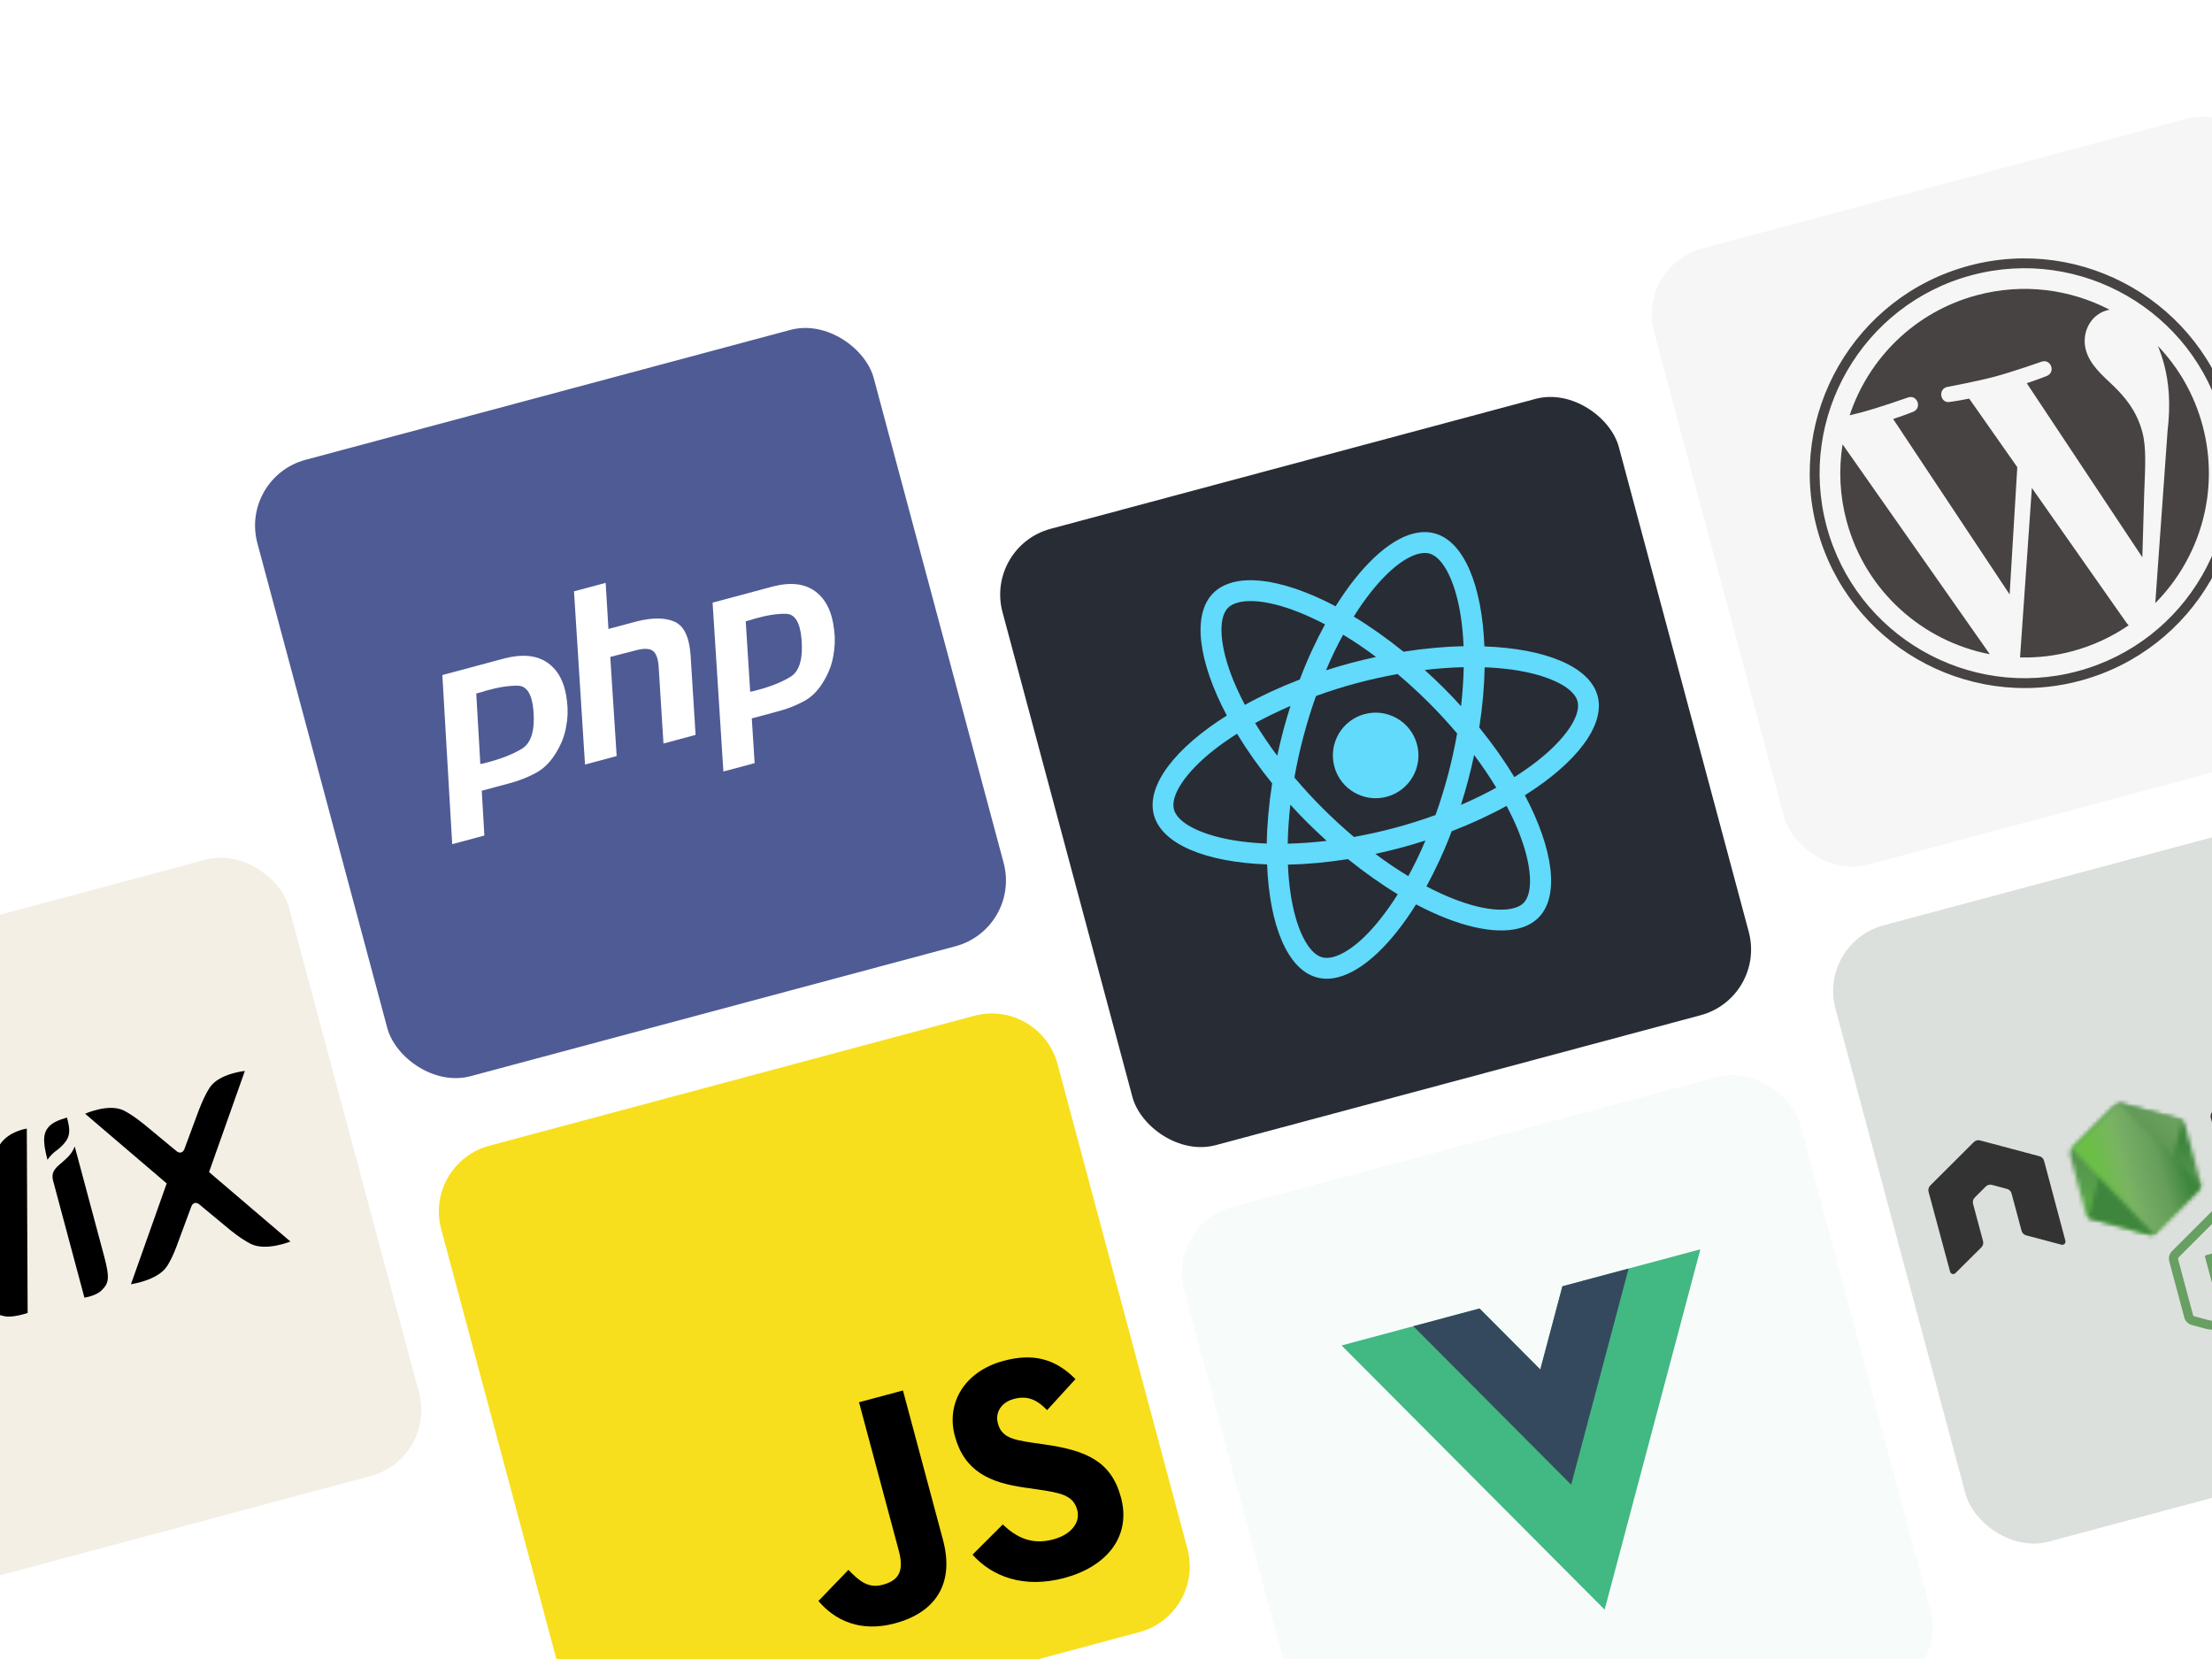 <svg width="520" height="390" viewBox="0 0 520 390" fill="none" xmlns="http://www.w3.org/2000/svg">
<g clip-path="url(#clip0_2193_557)">
<g filter="url(#filter0_d_2193_557)">
<path d="M103.712 284.935C101.425 276.4 106.491 267.626 115.026 265.339L229.005 234.799C237.541 232.512 246.314 237.577 248.601 246.112L279.142 360.092C281.429 368.627 276.364 377.401 267.828 379.688L153.849 410.228C145.314 412.515 136.54 407.45 134.253 398.915L103.712 284.935Z" fill="#F7DF1E"/>
</g>
<path d="M192.398 376.363L199.45 369.043C201.84 371.472 203.965 373.5 207.505 372.551C210.899 371.642 212.685 369.747 211.307 364.606L201.939 329.644L212.267 326.877L221.674 361.984C224.527 372.634 219.556 379.162 210.408 381.613C202.146 383.827 196.209 380.852 192.397 376.363M228.622 365.476L235.732 358.376C238.91 361.382 242.496 363.255 247.585 361.891C251.865 360.744 254.022 357.883 253.235 354.945C252.291 351.42 249.153 350.922 243.881 350.131L241.004 349.72C232.707 348.559 226.701 345.917 224.458 337.544C222.391 329.832 226.718 322.374 235.94 319.904C242.505 318.144 247.837 319.157 252.824 324.197L246.16 331.493C243.543 328.809 241.292 328.075 238.341 328.865C235.316 329.676 233.91 332.099 234.579 334.596C235.405 337.681 237.658 338.416 242.596 339.14L245.472 339.55C255.255 340.944 261.221 343.439 263.523 352.031C266.003 361.286 260.058 368.311 250.247 370.94C240.657 373.509 233.24 370.616 228.621 365.477" fill="black"/>
<g filter="url(#filter1_d_2193_557)">
<rect x="56.365" y="108.237" width="150" height="150" rx="16" transform="rotate(-15 56.365 108.237)" fill="#4F5B94"/>
</g>
<path d="M103.988 158.693L118.565 154.787C122.852 153.676 126.272 154.037 128.823 155.868C131.374 157.699 132.867 160.734 133.303 164.973C133.547 166.897 133.472 168.869 133.081 170.889C132.725 172.899 131.997 174.82 130.895 176.655C129.569 178.962 127.94 180.638 126.004 181.682C124.069 182.727 121.995 183.545 119.783 184.137L113.256 185.886L113.864 196.423L106.304 198.448L103.988 158.693ZM111.956 162.978L112.916 179.614C113.143 179.59 113.366 179.55 113.583 179.492C113.837 179.424 114.091 179.356 114.345 179.288C117.835 178.39 120.647 177.28 122.78 175.958C124.903 174.6 125.778 171.626 125.402 167.033C125.069 163.181 123.849 161.236 121.74 161.201C119.668 161.156 117.187 161.539 114.295 162.351C113.869 162.502 113.458 162.632 113.058 162.739C112.696 162.836 112.315 162.938 111.916 163.045L111.956 162.978Z" fill="white"/>
<path d="M134.937 139.012L142.381 137.017L143.031 147.859L149.72 146.067C153.407 145.156 156.342 145.177 158.525 146.13C160.743 147.073 162.013 149.656 162.335 153.876L163.522 172.764L155.97 174.787L154.837 156.75C154.716 154.86 154.267 153.615 153.49 153.016C152.713 152.417 151.371 152.373 149.465 152.883L143.463 154.434L144.966 177.736L137.523 179.73L134.937 139.012Z" fill="white"/>
<path d="M167.517 141.671L181.677 137.877C185.842 136.798 189.173 137.182 191.669 139.028C194.165 140.874 195.64 143.914 196.095 148.148C196.346 150.07 196.288 152.038 195.921 154.051C195.589 156.054 194.894 157.967 193.835 159.79C192.561 162.083 190.987 163.744 189.11 164.773C187.234 165.802 185.221 166.603 183.073 167.179L176.732 168.878L177.399 179.399L170.055 181.366L167.517 141.671ZM175.303 146.004L176.357 162.615C176.577 162.593 176.793 162.555 177.005 162.498C177.251 162.432 177.498 162.366 177.744 162.3C181.135 161.428 183.865 160.341 185.931 159.036C187.988 157.697 188.818 154.734 188.419 150.148C188.068 146.3 186.866 144.351 184.814 144.3C182.797 144.24 180.384 144.605 177.575 145.395C177.162 145.543 176.762 145.669 176.374 145.773C176.022 145.868 175.652 145.967 175.265 146.071L175.303 146.004Z" fill="white"/>
<g filter="url(#filter2_d_2193_557)">
<rect x="427.341" y="217.665" width="150" height="150" rx="16" transform="rotate(-15 427.341 217.665)" fill="#DCE0DC"/>
<path d="M529.741 311.026C529.323 311.138 528.879 311.14 528.457 311.027L524.036 309.79C523.381 309.624 523.629 309.437 523.799 309.321C524.488 308.852 524.626 308.75 525.313 308.072C525.386 308.001 525.502 307.988 525.603 308.016L529 308.971C529.121 308.999 529.271 308.959 529.354 308.876L539.013 299.215C539.103 299.127 539.139 298.985 539.105 298.859L535.57 285.668C535.535 285.536 535.435 285.437 535.309 285.4L522.12 281.868C521.997 281.834 521.857 281.871 521.768 281.963L512.114 291.616C512.02 291.708 511.983 291.85 512.017 291.976L515.551 305.167C515.585 305.293 515.686 305.395 515.811 305.426L519.424 306.396C521.351 306.791 522.121 305.511 521.851 304.504L518.363 291.484C518.313 291.298 518.42 291.116 518.606 291.066L520.054 290.678C520.234 290.63 520.421 290.733 520.471 290.919L523.961 303.945C524.568 306.211 523.681 307.844 521.533 308.42C520.872 308.597 520.352 308.736 518.707 308.41L515.246 307.485C514.39 307.254 513.718 306.576 513.489 305.72L509.954 292.529C509.724 291.67 509.967 290.746 510.595 290.124L520.264 280.458C520.879 279.855 521.84 279.597 522.667 279.814L535.861 283.357C536.714 283.586 537.388 284.261 537.618 285.119L541.153 298.311C541.382 299.166 541.135 300.088 540.512 300.715L530.857 310.378C530.547 310.687 530.162 310.907 529.738 311.021" fill="#689F63"/>
<path fill-rule="evenodd" clip-rule="evenodd" d="M480.525 268.892C480.384 268.366 479.977 267.956 479.453 267.816L465.469 264.089C465.232 264.024 464.986 264.022 464.751 264.076L464.626 264.109C464.396 264.18 464.184 264.305 464.008 264.481L453.762 274.7C453.381 275.084 453.229 275.643 453.37 276.17L458.429 294.946C458.499 295.206 458.699 295.413 458.962 295.481C459.222 295.558 459.502 295.483 459.689 295.286L465.785 289.23C466.168 288.837 466.317 288.284 466.177 287.763L463.826 278.988C463.686 278.465 463.834 277.907 464.217 277.525L466.81 274.937C467.003 274.744 467.235 274.612 467.49 274.543C467.74 274.476 468.013 274.472 468.27 274.545L471.808 275.49C472.332 275.629 472.74 276.038 472.88 276.561L475.231 285.336C475.371 285.856 475.781 286.262 476.305 286.409L484.608 288.604C484.87 288.678 485.151 288.603 485.341 288.408C485.528 288.22 485.604 287.939 485.534 287.678L480.525 268.892ZM540.316 263.353C540.351 263.484 540.314 263.623 540.218 263.718L536.7 267.233C536.604 267.328 536.464 267.366 536.334 267.331L531.529 266.046C531.398 266.012 531.296 265.909 531.261 265.779L529.974 260.973C529.939 260.842 529.975 260.703 530.069 260.607L533.584 257.089C533.681 256.992 533.821 256.955 533.953 256.99L538.759 258.278C538.891 258.314 538.992 258.416 539.027 258.547L540.316 263.353ZM531.902 227.454C531.641 227.388 531.366 227.466 531.176 227.657C530.989 227.848 530.915 228.126 530.985 228.386L535.969 246.986C536.018 247.169 535.966 247.364 535.832 247.498C535.699 247.631 535.503 247.684 535.32 247.635L531.816 246.699C531.294 246.559 530.738 246.708 530.354 247.091L520.109 257.336C519.726 257.718 519.576 258.276 519.716 258.797L523.467 272.795C523.607 273.319 524.015 273.725 524.539 273.867L538.534 277.621C539.057 277.76 539.614 277.611 539.998 277.229L550.241 266.977C550.622 266.592 550.774 266.036 550.633 265.513L541.285 230.626C541.143 230.095 540.723 229.683 540.19 229.548L531.902 227.454ZM580.477 247.305C580.857 246.923 581.005 246.365 580.865 245.845L579.956 242.452C579.817 241.93 579.41 241.523 578.889 241.381L564.972 237.614C564.447 237.473 563.889 237.622 563.505 238.008L553.263 248.251C552.879 248.636 552.73 249.191 552.87 249.714L556.62 263.707C556.761 264.234 557.174 264.644 557.699 264.783L571.578 268.421C572.089 268.557 572.633 268.414 573.016 268.045L579.214 262.045C579.408 261.855 579.489 261.572 579.418 261.309C579.348 261.046 579.141 260.837 578.878 260.77L564.812 257.037C564.548 256.97 564.343 256.764 564.273 256.504L563.097 252.114C563.027 251.852 563.099 251.574 563.293 251.382L566.5 248.177C566.69 247.985 566.968 247.91 567.229 247.981L571.611 249.153C571.872 249.221 572.077 249.427 572.147 249.688L573.072 253.139C573.141 253.399 573.347 253.605 573.608 253.676C573.868 253.744 574.149 253.669 574.339 253.477L580.477 247.305Z" fill="#333333"/>
<mask id="mask0_2193_557" style="mask-type:luminance" maskUnits="userSpaceOnUse" x="486" y="255" width="32" height="32">
<path d="M497.199 255.848L487.012 266.035C486.63 266.417 486.482 266.972 486.622 267.491L490.353 281.418C490.492 281.937 490.898 282.344 491.419 282.483L505.337 286.218C505.857 286.356 506.412 286.208 506.793 285.827L516.977 275.635C517.356 275.254 517.505 274.699 517.365 274.18L513.634 260.253C513.495 259.734 513.088 259.327 512.567 259.188L498.654 255.458C498.393 255.389 498.124 255.391 497.873 255.459C497.621 255.526 497.387 255.659 497.195 255.849" fill="white"/>
</mask>
<g mask="url(#mask0_2193_557)">
<path d="M525.158 254.548L486.739 246.996L478.848 287.193L517.266 294.747L525.158 254.548Z" fill="url(#paint0_linear_2193_557)"/>
</g>
<mask id="mask1_2193_557" style="mask-type:luminance" maskUnits="userSpaceOnUse" x="490" y="255" width="23" height="32">
<path d="M490.89 282.223C491.045 282.342 491.224 282.433 491.42 282.485L503.358 285.688L505.345 286.217C505.642 286.297 505.953 286.281 506.235 286.183C506.329 286.149 506.42 286.105 506.507 286.054L512.979 259.367C512.853 259.287 512.716 259.229 512.568 259.189L503.456 256.745L498.642 255.461C498.505 255.424 498.363 255.41 498.224 255.411L490.89 282.223Z" fill="white"/>
</mask>
<g mask="url(#mask1_2193_557)">
<path d="M472.905 273.83L505.581 299.87L531.012 267.936L498.334 241.897L472.905 273.83Z" fill="url(#paint1_linear_2193_557)"/>
</g>
<mask id="mask2_2193_557" style="mask-type:luminance" maskUnits="userSpaceOnUse" x="487" y="255" width="31" height="32">
<path d="M497.731 255.506C497.534 255.58 497.353 255.696 497.199 255.849L487.041 266.007L506.325 286.145C506.499 286.071 506.66 285.963 506.795 285.828L516.98 275.635C517.294 275.319 517.451 274.886 517.417 274.452L498.159 255.417C498.057 255.424 497.957 255.44 497.857 255.467C497.817 255.477 497.777 255.49 497.738 255.504" fill="white"/>
</mask>
<g mask="url(#mask2_2193_557)">
<path d="M485.13 258.877L493.367 289.618L519.592 282.591L511.355 251.85L485.13 258.877Z" fill="url(#paint2_linear_2193_557)"/>
</g>
</g>
<g filter="url(#filter3_d_2193_557)">
<rect x="274.236" y="283.831" width="150" height="150" rx="16" transform="rotate(-15 274.236 283.831)" fill="#F7FCFA"/>
</g>
<path d="M367.29 302.378L362.093 321.94L347.811 307.598L315.379 316.288L377.221 378.399L399.723 293.688L367.29 302.378Z" fill="#42B883"/>
<path d="M367.291 302.378L362.093 321.94L347.811 307.598L332.246 311.769L369.353 349.033L382.856 298.208L367.291 302.378Z" fill="#35495E"/>
<g filter="url(#filter4_d_2193_557)">
<rect x="231.531" y="124.453" width="150" height="150" rx="16" transform="rotate(-15 231.531 124.453)" fill="#282C34"/>
</g>
<path d="M375.573 163.607C373.721 156.696 363.312 152.466 348.955 151.96C348.394 137.616 344.15 127.221 337.23 125.383C335.632 124.945 333.913 124.995 332.148 125.468L333.419 130.21C334.397 129.948 335.235 129.929 335.991 130.114C339.327 130.997 342.274 136.976 343.472 145.361C343.774 147.423 343.955 149.63 344.063 151.903C339.622 151.999 334.86 152.432 329.939 153.204C326.015 150.039 322.081 147.264 318.245 144.942C323.45 136.642 329.011 131.368 333.434 130.183L332.164 125.441C326.316 127.008 319.778 133.227 313.975 142.531C304.309 137.417 295.549 135.343 289.701 136.91L290.972 141.652C295.374 140.473 302.842 142.232 311.489 146.775C309.349 150.698 307.324 155.047 305.55 159.739C300.881 161.537 296.541 163.543 292.653 165.701C291.594 163.706 290.68 161.74 289.895 159.831C286.719 151.976 286.26 145.33 288.681 142.881C289.216 142.328 290 141.935 290.978 141.673L289.707 136.932C287.921 137.41 286.408 138.226 285.221 139.41C280.169 144.456 281.706 155.553 288.402 168.208C276.27 175.834 269.407 184.67 271.253 191.559C273.105 198.47 283.514 202.7 297.871 203.207C298.432 217.551 302.676 227.946 309.596 229.784C311.194 230.221 312.913 230.171 314.699 229.692C320.547 228.126 327.085 221.907 332.888 212.603C342.553 217.716 351.314 219.79 357.161 218.224C358.947 217.745 360.461 216.929 361.648 215.745C366.7 210.699 365.162 199.602 358.467 186.947C370.562 179.353 377.419 170.496 375.573 163.607ZM344.087 156.842C344.035 159.796 343.815 162.886 343.467 166.011C342.14 164.543 340.769 163.087 339.314 161.654C337.88 160.215 336.394 158.835 334.919 157.499C338.058 157.136 341.119 156.908 344.087 156.842ZM340.416 182.098C339.527 185.413 338.555 188.59 337.468 191.594C334.374 192.719 331.203 193.728 327.971 194.594C324.76 195.455 321.51 196.166 318.294 196.754C315.851 194.697 313.405 192.458 310.983 190.053C308.621 187.7 306.396 185.265 304.293 182.775C304.848 179.572 305.573 176.324 306.421 173.111C307.31 169.796 308.282 166.619 309.369 163.615C312.463 162.49 315.634 161.481 318.866 160.615C322.077 159.754 325.328 159.043 328.543 158.455C330.986 160.512 333.432 162.751 335.854 165.156C338.217 167.509 340.442 169.944 342.545 172.434C341.969 175.642 341.265 178.885 340.416 182.098ZM346.544 177.493C348.456 180.035 350.197 182.622 351.746 185.17C349.143 186.597 346.362 187.957 343.441 189.218C344.044 187.302 344.636 185.343 345.153 183.358C345.675 181.395 346.128 179.428 346.544 177.493ZM331.062 205.959C328.537 204.447 325.95 202.702 323.327 200.738C325.264 200.311 327.237 199.85 329.215 199.32C331.213 198.785 333.18 198.212 335.086 197.588C333.839 200.588 332.471 203.393 331.062 205.959ZM311.886 197.674C308.747 198.036 305.685 198.264 302.717 198.33C302.769 195.376 302.99 192.286 303.337 189.161C304.665 190.629 306.035 192.085 307.49 193.518C308.946 194.952 310.411 196.337 311.886 197.674ZM315.743 149.213C318.267 150.725 320.855 152.47 323.477 154.434C321.541 154.861 319.568 155.322 317.59 155.852C315.591 156.387 313.625 156.96 311.719 157.584C312.966 154.584 314.334 151.779 315.743 149.213ZM303.364 165.954C302.76 167.87 302.169 169.829 301.652 171.814C301.13 173.777 300.671 175.723 300.255 177.658C298.343 175.116 296.602 172.529 295.053 169.981C297.662 168.575 300.443 167.215 303.364 165.954ZM291.253 197.732C282.866 196.538 276.868 193.633 275.974 190.295C275.079 186.956 278.815 181.42 285.487 176.213C287.105 174.937 288.916 173.699 290.802 172.488C293.131 176.33 295.888 180.241 299.056 184.155C298.285 189.102 297.868 193.84 297.788 198.306C295.507 198.211 293.314 198.023 291.253 197.732ZM310.835 225.053C307.499 224.169 304.552 218.19 303.354 209.805C303.052 207.744 302.871 205.536 302.763 203.263C307.204 203.167 311.965 202.734 316.887 201.963C320.811 205.127 324.745 207.902 328.581 210.225C323.375 218.525 317.815 223.798 313.392 224.983C312.429 225.218 311.57 225.243 310.835 225.053ZM356.931 195.335C360.107 203.19 360.566 209.836 358.145 212.285C357.61 212.839 356.826 213.231 355.848 213.493C351.447 214.672 343.979 212.913 335.332 208.37C337.471 204.447 339.496 200.098 341.27 195.406C345.939 193.608 350.279 191.602 354.167 189.444C355.232 191.46 356.167 193.42 356.931 195.335ZM361.317 178.959C359.7 180.235 357.889 181.473 356.003 182.685C353.674 178.842 350.917 174.931 347.749 171.017C348.52 166.07 348.937 161.332 349.016 156.866C351.298 156.961 353.491 157.149 355.573 157.434C363.96 158.628 369.958 161.533 370.852 164.872C371.726 168.216 367.99 173.752 361.317 178.959Z" fill="#61DAFB"/>
<path d="M325.995 187.306C331.362 185.868 334.547 180.351 333.109 174.985C331.671 169.618 326.155 166.433 320.788 167.871C315.421 169.309 312.236 174.825 313.674 180.192C315.112 185.559 320.629 188.744 325.995 187.306Z" fill="#61DAFB"/>
<g filter="url(#filter5_d_2193_557)">
<rect x="384.697" y="58.566" width="150" height="150" rx="16" transform="rotate(-15 384.697 58.566)" fill="#F6F6F6"/>
</g>
<path d="M434.094 122.457C438.533 139.021 451.993 150.755 467.769 153.799L433.154 104.456C432.197 110.456 432.517 116.59 434.094 122.457ZM503.621 101.564C502.236 96.392 499.418 93.308 497.079 90.948C494.034 88.069 491.263 85.683 490.34 82.236C489.309 78.389 491.267 74.027 495.376 72.926C495.562 72.876 495.744 72.852 495.927 72.814C486.655 67.988 475.621 66.481 464.727 69.4C450.108 73.317 439.257 84.264 434.819 97.63C435.808 97.396 436.739 97.169 437.525 96.958C441.901 95.785 448.534 93.439 448.534 93.439C450.755 92.702 451.908 95.944 449.727 96.814C449.727 96.814 447.531 97.689 445.044 98.496L472.428 139.74L474.226 109.821L462.92 93.705C460.631 94.177 458.425 94.482 458.425 94.482C456.135 94.954 455.476 91.436 457.766 90.965C457.766 90.965 464.819 89.644 468.93 88.542C473.307 87.37 479.94 85.023 479.94 85.023C482.161 84.285 483.315 87.527 481.132 88.398C481.132 88.398 478.932 89.273 476.449 90.08L503.625 131.011L504.061 115.945C504.319 109.673 504.582 105.147 503.622 101.564L503.621 101.564ZM477.654 114.708L474.875 154.555C479.016 154.657 483.151 154.165 487.152 153.093C492.025 151.787 496.472 149.693 500.413 146.998C500.247 146.846 500.096 146.679 499.96 146.501L477.654 114.708ZM507.277 81.33C507.814 82.615 508.299 84.018 508.712 85.557C509.849 89.804 510.335 94.79 509.546 101.398L506.667 141.779C517.163 131.191 521.919 115.471 517.782 100.034C515.834 92.758 512.142 86.415 507.277 81.33ZM462.869 62.467C435.973 69.673 419.954 97.418 427.161 124.315C434.369 151.214 462.114 167.232 489.01 160.025C515.905 152.819 531.927 125.074 524.719 98.174C517.512 71.278 489.764 55.26 462.869 62.467ZM488.411 157.789C462.749 164.665 436.274 149.38 429.397 123.715C422.521 98.052 437.805 71.579 463.468 64.703C489.13 57.827 515.602 73.111 522.478 98.774C529.355 124.439 514.072 150.913 488.411 157.789Z" fill="#464342"/>
<g filter="url(#filter6_d_2193_557)">
<rect x="-81.074" y="232.767" width="150" height="150" rx="16" transform="rotate(-15 -81.074 232.767)" fill="#F3EFE5"/>
</g>
<path d="M11.815 264.539C10.166 266.06 9.905 267.953 11.165 272.654C11.165 272.654 11.886 271.452 13.186 270.541C13.978 269.974 14.688 269.3 15.296 268.538C16.601 266.913 16.441 265.312 15.749 262.73C15.749 262.73 13.083 263.367 11.815 264.537M-1.136 273.477L-0.892 296.63L-10.269 280.142C-11.224 278.377 -12.661 276.265 -14.369 275.033C-16.544 273.463 -19.905 274.229 -20.258 274.324C-20.613 274.419 -23.907 275.437 -25.005 277.883C-25.868 279.804 -26.055 282.353 -26.002 284.358L-25.877 303.328L-37.243 283.152C-37.243 283.152 -38.37 280.911 -40.448 279.872C-43.82 278.188 -47.767 279.798 -47.767 279.798L-26.267 317.431C-26.267 317.431 -22.684 316.746 -21.169 315.372C-19.177 313.571 -18.323 312.363 -18.4 306.479C-18.47 301.234 -18.852 285.875 -18.803 284.761C-18.776 284.21 -18.899 282.943 -18.012 282.705C-17.106 282.462 -16.595 283.625 -16.302 284.091C-15.706 285.034 -8.354 298.524 -5.79 303.101C-2.917 308.235 -1.572 308.853 1.054 309.418C3.053 309.849 6.499 308.652 6.499 308.652L6.3 265.312C6.3 265.312 2.078 265.89 0 269.034C-1.281 270.971 -1.136 273.477 -1.136 273.477ZM17.557 269.492C17.557 269.492 17.211 270.69 16.024 271.92C15.26 272.712 14.486 273.315 13.678 274.049C12.324 275.278 12.14 276.294 12.509 277.669L19.844 305.044C19.844 305.044 22.441 304.712 23.84 303.376C25.639 301.656 25.826 300.412 24.501 295.391L17.952 270.951L17.948 270.952L17.557 269.492ZM49.144 275.531L57.565 251.757C57.565 251.757 51.482 252.348 49.286 255.688C47.881 257.826 46.608 261.334 46.608 261.334L43.449 269.854C43.303 270.292 43.087 270.785 42.574 270.922C42.06 271.06 41.627 270.741 41.283 270.435L34.285 264.636C34.285 264.636 31.43 262.234 29.144 261.085C25.572 259.289 20.007 261.821 20.007 261.821L39.187 278.199L30.784 301.901C30.784 301.901 37.052 301.026 39.249 297.685C40.653 295.546 41.724 292.398 41.724 292.398L44.885 283.877C45.028 283.44 45.244 282.948 45.759 282.81C46.273 282.672 46.706 282.991 47.051 283.297L54.046 289.095C54.046 289.095 56.654 291.259 58.94 292.409C62.513 294.205 68.271 291.858 68.271 291.858L49.145 275.533L49.144 275.531Z" fill="black"/>
</g>
<defs>
<filter id="filter0_d_2193_557" x="87.163" y="222.25" width="208.528" height="208.528" filterUnits="userSpaceOnUse" color-interpolation-filters="sRGB">
<feFlood flood-opacity="0" result="BackgroundImageFix"/>
<feColorMatrix in="SourceAlpha" type="matrix" values="0 0 0 0 0 0 0 0 0 0 0 0 0 0 0 0 0 0 127 0" result="hardAlpha"/>
<feOffset dy="4"/>
<feGaussianBlur stdDeviation="8"/>
<feComposite in2="hardAlpha" operator="out"/>
<feColorMatrix type="matrix" values="0 0 0 0 0.024 0 0 0 0 0.549 0 0 0 0 0.988 0 0 0 0.25 0"/>
<feBlend mode="normal" in2="BackgroundImageFix" result="effect1_dropShadow_2193_557"/>
<feBlend mode="normal" in="SourceGraphic" in2="effect1_dropShadow_2193_557" result="shape"/>
</filter>
<filter id="filter1_d_2193_557" x="43.957" y="61.006" width="208.528" height="208.528" filterUnits="userSpaceOnUse" color-interpolation-filters="sRGB">
<feFlood flood-opacity="0" result="BackgroundImageFix"/>
<feColorMatrix in="SourceAlpha" type="matrix" values="0 0 0 0 0 0 0 0 0 0 0 0 0 0 0 0 0 0 127 0" result="hardAlpha"/>
<feOffset dy="4"/>
<feGaussianBlur stdDeviation="8"/>
<feComposite in2="hardAlpha" operator="out"/>
<feColorMatrix type="matrix" values="0 0 0 0 0.024 0 0 0 0 0.549 0 0 0 0 0.988 0 0 0 0.25 0"/>
<feBlend mode="normal" in2="BackgroundImageFix" result="effect1_dropShadow_2193_557"/>
<feBlend mode="normal" in="SourceGraphic" in2="effect1_dropShadow_2193_557" result="shape"/>
</filter>
<filter id="filter2_d_2193_557" x="414.933" y="170.434" width="208.528" height="208.528" filterUnits="userSpaceOnUse" color-interpolation-filters="sRGB">
<feFlood flood-opacity="0" result="BackgroundImageFix"/>
<feColorMatrix in="SourceAlpha" type="matrix" values="0 0 0 0 0 0 0 0 0 0 0 0 0 0 0 0 0 0 127 0" result="hardAlpha"/>
<feOffset dy="4"/>
<feGaussianBlur stdDeviation="8"/>
<feComposite in2="hardAlpha" operator="out"/>
<feColorMatrix type="matrix" values="0 0 0 0 0.024 0 0 0 0 0.549 0 0 0 0 0.988 0 0 0 0.25 0"/>
<feBlend mode="normal" in2="BackgroundImageFix" result="effect1_dropShadow_2193_557"/>
<feBlend mode="normal" in="SourceGraphic" in2="effect1_dropShadow_2193_557" result="shape"/>
</filter>
<filter id="filter3_d_2193_557" x="261.828" y="236.6" width="208.528" height="208.528" filterUnits="userSpaceOnUse" color-interpolation-filters="sRGB">
<feFlood flood-opacity="0" result="BackgroundImageFix"/>
<feColorMatrix in="SourceAlpha" type="matrix" values="0 0 0 0 0 0 0 0 0 0 0 0 0 0 0 0 0 0 127 0" result="hardAlpha"/>
<feOffset dy="4"/>
<feGaussianBlur stdDeviation="8"/>
<feComposite in2="hardAlpha" operator="out"/>
<feColorMatrix type="matrix" values="0 0 0 0 0.024 0 0 0 0 0.549 0 0 0 0 0.988 0 0 0 0.25 0"/>
<feBlend mode="normal" in2="BackgroundImageFix" result="effect1_dropShadow_2193_557"/>
<feBlend mode="normal" in="SourceGraphic" in2="effect1_dropShadow_2193_557" result="shape"/>
</filter>
<filter id="filter4_d_2193_557" x="219.123" y="77.222" width="208.528" height="208.528" filterUnits="userSpaceOnUse" color-interpolation-filters="sRGB">
<feFlood flood-opacity="0" result="BackgroundImageFix"/>
<feColorMatrix in="SourceAlpha" type="matrix" values="0 0 0 0 0 0 0 0 0 0 0 0 0 0 0 0 0 0 127 0" result="hardAlpha"/>
<feOffset dy="4"/>
<feGaussianBlur stdDeviation="8"/>
<feComposite in2="hardAlpha" operator="out"/>
<feColorMatrix type="matrix" values="0 0 0 0 0.024 0 0 0 0 0.549 0 0 0 0 0.988 0 0 0 0.25 0"/>
<feBlend mode="normal" in2="BackgroundImageFix" result="effect1_dropShadow_2193_557"/>
<feBlend mode="normal" in="SourceGraphic" in2="effect1_dropShadow_2193_557" result="shape"/>
</filter>
<filter id="filter5_d_2193_557" x="372.289" y="11.335" width="208.528" height="208.528" filterUnits="userSpaceOnUse" color-interpolation-filters="sRGB">
<feFlood flood-opacity="0" result="BackgroundImageFix"/>
<feColorMatrix in="SourceAlpha" type="matrix" values="0 0 0 0 0 0 0 0 0 0 0 0 0 0 0 0 0 0 127 0" result="hardAlpha"/>
<feOffset dy="4"/>
<feGaussianBlur stdDeviation="8"/>
<feComposite in2="hardAlpha" operator="out"/>
<feColorMatrix type="matrix" values="0 0 0 0 0.024 0 0 0 0 0.549 0 0 0 0 0.988 0 0 0 0.25 0"/>
<feBlend mode="normal" in2="BackgroundImageFix" result="effect1_dropShadow_2193_557"/>
<feBlend mode="normal" in="SourceGraphic" in2="effect1_dropShadow_2193_557" result="shape"/>
</filter>
<filter id="filter6_d_2193_557" x="-93.482" y="185.536" width="208.528" height="208.528" filterUnits="userSpaceOnUse" color-interpolation-filters="sRGB">
<feFlood flood-opacity="0" result="BackgroundImageFix"/>
<feColorMatrix in="SourceAlpha" type="matrix" values="0 0 0 0 0 0 0 0 0 0 0 0 0 0 0 0 0 0 127 0" result="hardAlpha"/>
<feOffset dy="4"/>
<feGaussianBlur stdDeviation="8"/>
<feComposite in2="hardAlpha" operator="out"/>
<feColorMatrix type="matrix" values="0 0 0 0 0.024 0 0 0 0 0.549 0 0 0 0 0.988 0 0 0 0.25 0"/>
<feBlend mode="normal" in2="BackgroundImageFix" result="effect1_dropShadow_2193_557"/>
<feBlend mode="normal" in="SourceGraphic" in2="effect1_dropShadow_2193_557" result="shape"/>
</filter>
<linearGradient id="paint0_linear_2193_557" x1="505.931" y1="250.748" x2="498.029" y2="290.941" gradientUnits="userSpaceOnUse">
<stop offset="0.3" stop-color="#3E863D"/>
<stop offset="0.5" stop-color="#55934F"/>
<stop offset="0.8" stop-color="#5AAD45"/>
</linearGradient>
<linearGradient id="paint1_linear_2193_557" x1="489.436" y1="286.997" x2="514.879" y2="255.069" gradientUnits="userSpaceOnUse">
<stop offset="0.57" stop-color="#3E863D"/>
<stop offset="0.72" stop-color="#619857"/>
<stop offset="1" stop-color="#76AC64"/>
</linearGradient>
<linearGradient id="paint2_linear_2193_557" x1="489.257" y1="274.246" x2="515.479" y2="267.22" gradientUnits="userSpaceOnUse">
<stop offset="0.16" stop-color="#6BBF47"/>
<stop offset="0.38" stop-color="#79B461"/>
<stop offset="0.47" stop-color="#75AC64"/>
<stop offset="0.7" stop-color="#659E5A"/>
<stop offset="0.9" stop-color="#3E863D"/>
</linearGradient>
<clipPath id="clip0_2193_557">
<rect width="520" height="390" fill="white"/>
</clipPath>
</defs>
</svg>
